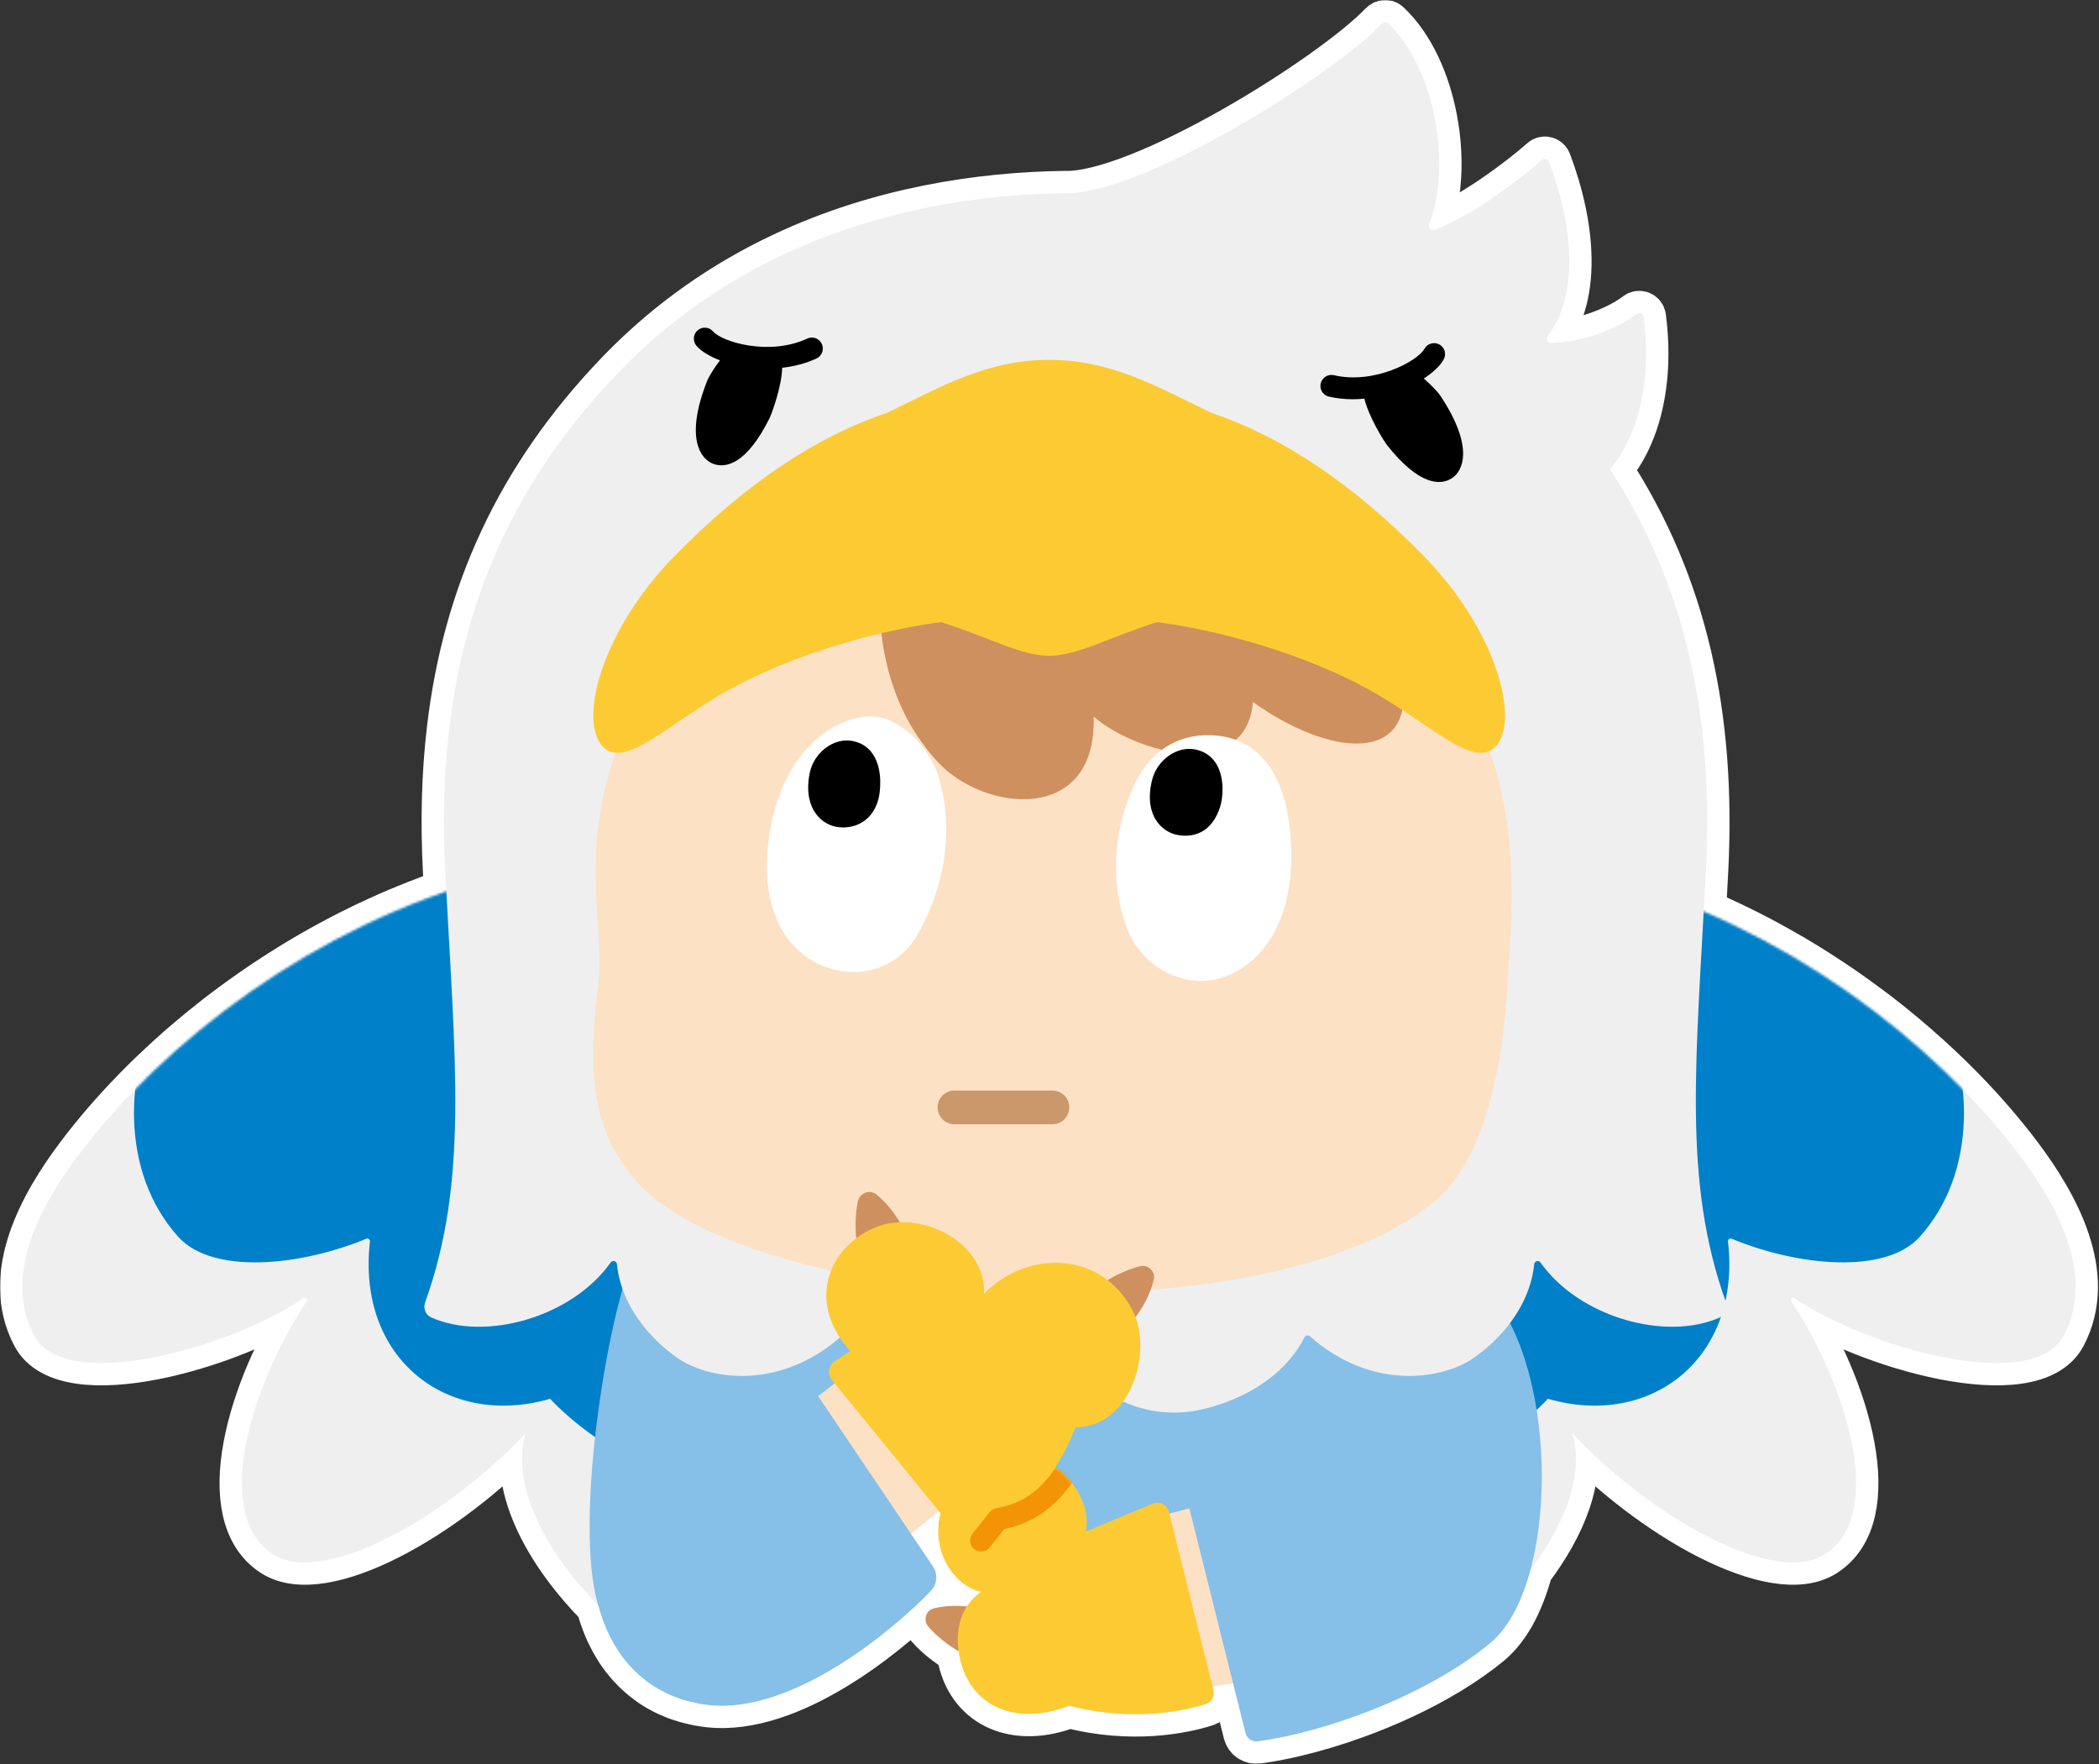 <svg width="846" height="711" viewBox="0 0 846 711" fill="none" xmlns="http://www.w3.org/2000/svg">
<rect x="0" y="0" width="846" height="711" fill="#333333" stroke="none"/>
<mask id="path-1-outside-1_16_279" maskUnits="userSpaceOnUse" x="0" y="0" width="846" height="711" fill="black">
<rect fill="white" width="846" height="711"/>
<path d="M814.226 465.916C807.483 456.927 799.693 447.893 791.032 439.021C789.154 437.098 787.226 435.186 785.264 433.281C784.09 432.14 782.896 431.007 781.692 429.873C780.177 428.447 778.635 427.031 777.075 425.619C775.466 424.164 773.836 422.72 772.18 421.282C770.581 419.892 768.965 418.511 767.323 417.139C766.128 416.142 764.937 415.146 763.721 414.159C761.345 412.231 758.928 410.324 756.47 408.44C755.303 407.545 754.116 406.664 752.929 405.78C750.945 404.3 748.935 402.838 746.9 401.39C745.627 400.484 744.356 399.581 743.065 398.689C740.623 397.003 738.145 395.346 735.637 393.711C734.462 392.945 733.286 392.184 732.096 391.43C729.224 389.609 726.321 387.816 723.367 386.069C722.333 385.458 721.282 384.867 720.237 384.265C717.782 382.849 715.302 381.461 712.796 380.101C711.77 379.545 710.758 378.979 709.725 378.433C706.588 376.774 703.403 375.173 700.191 373.61C699.026 373.043 697.856 372.487 696.682 371.934C693.386 370.38 690.07 368.86 686.702 367.415C686.695 367.412 686.689 367.409 686.682 367.406C686.825 364.828 686.968 362.219 687.111 359.571C687.12 359.421 687.127 359.274 687.136 359.123C687.282 356.381 687.43 353.613 687.574 350.794C690.756 288.764 679.29 235.787 648.892 189.068C652.639 184.675 655.686 179.46 658.006 173.611C658.47 172.441 658.905 171.246 659.311 170.027C663.367 157.835 664.495 143.255 662.483 127.779C662.393 127.098 661.948 126.592 661.388 126.361C661.11 126.246 660.802 126.2 660.496 126.234C660.19 126.269 659.887 126.386 659.616 126.596C658.141 127.74 656.193 129.007 653.866 130.273C650.376 132.173 646.037 134.069 641.174 135.539C636.31 137.01 630.925 138.055 625.343 138.253C624.767 138.273 624.284 138.04 623.953 137.677C623.622 137.313 623.443 136.819 623.48 136.318C623.505 135.984 623.623 135.646 623.858 135.343C627.044 131.19 629.264 126.315 630.656 120.941C631.003 119.598 631.299 118.223 631.545 116.821C633.76 104.201 631.936 89.343 627.594 74.806C627.112 73.19 626.598 71.579 626.056 69.975C625.514 68.371 624.943 66.775 624.344 65.19C624.011 64.31 623.091 63.883 622.258 64.079C621.98 64.144 621.712 64.278 621.479 64.488C613.696 71.475 593.314 86.972 578.335 92.632C578.153 92.701 577.973 92.738 577.798 92.748C576.571 92.816 575.579 91.543 576.073 90.279C581.677 75.902 581.327 54.973 575.569 36.895C574.418 33.28 573.049 29.778 571.47 26.466C569.891 23.154 568.098 20.03 566.1 17.172C565.1 15.742 564.048 14.379 562.945 13.091C561.843 11.804 560.689 10.591 559.483 9.464C559.302 9.295 559.095 9.173 558.876 9.097C558.657 9.021 558.424 8.99 558.194 9.003C557.849 9.022 557.522 9.17 557.228 9.379C557.129 9.449 557.02 9.498 556.935 9.588C536.525 30.961 459.43 78.938 428.932 77.881C395.305 78.36 354.719 84.247 315.56 102.689C309.686 105.455 303.846 108.504 298.064 111.859C280.721 121.925 263.922 134.751 248.432 150.988C208.615 192.726 187.42 239.521 181.032 293.855C178.902 311.966 178.417 330.915 179.437 350.794C179.469 351.424 179.503 352.029 179.535 352.653C179.645 354.767 179.755 356.865 179.866 358.935C179.873 359.081 179.882 359.232 179.889 359.378C179.882 359.381 179.875 359.384 179.867 359.386C158.12 366.85 137.601 376.729 118.741 388.202C118.359 388.434 117.981 388.669 117.6 388.903C110.226 393.429 103.114 398.184 96.285 403.135C95.484 403.714 94.684 404.293 93.893 404.877C91.906 406.343 89.939 407.817 88.003 409.313C87.154 409.969 86.328 410.636 85.489 411.297C82.25 413.85 79.089 416.437 76.004 419.062C74.976 419.936 73.937 420.805 72.926 421.686C71.356 423.056 69.817 424.435 68.289 425.82C67.172 426.832 66.074 427.848 64.981 428.867C63.531 430.219 62.078 431.566 60.67 432.93C58.648 434.885 56.675 436.853 54.743 438.828C46.005 447.762 38.147 456.862 31.356 465.916C16.919 485.163 0.773 513.701 13.77 538.295C26.437 562.26 94.058 542.701 122.249 523.256C123.087 522.678 124.104 523.68 123.546 524.532C100.326 559.934 85.663 610.923 110.106 626.474C130.534 639.472 179.935 611.577 211.792 577.779C205.445 600.242 221.933 627.648 241.186 647.099C241.195 647.127 241.2 647.158 241.209 647.186C241.214 647.2 241.218 647.216 241.222 647.23C241.231 647.267 241.244 647.302 241.253 647.338C241.554 648.476 241.886 649.602 242.242 650.717C242.358 651.08 242.488 651.436 242.611 651.796C242.879 652.587 243.156 653.372 243.455 654.147C243.613 654.56 243.78 654.968 243.947 655.376C244.241 656.098 244.549 656.812 244.871 657.52C245.054 657.924 245.239 658.327 245.431 658.726C245.781 659.452 246.15 660.165 246.528 660.873C246.716 661.225 246.897 661.58 247.092 661.927C247.578 662.795 248.093 663.646 248.626 664.484C248.731 664.651 248.826 664.824 248.933 664.989C249.582 665.986 250.266 666.957 250.978 667.905C251.172 668.162 251.38 668.406 251.577 668.66C252.111 669.341 252.653 670.013 253.22 670.666C253.498 670.987 253.786 671.297 254.074 671.611C254.594 672.18 255.125 672.738 255.673 673.283C255.99 673.6 256.312 673.911 256.64 674.219C257.202 674.749 257.784 675.264 258.376 675.768C258.702 676.047 259.025 676.329 259.36 676.599C260.047 677.154 260.761 677.684 261.486 678.203C261.746 678.39 261.995 678.589 262.261 678.771C263.263 679.459 264.295 680.114 265.363 680.73C265.571 680.85 265.792 680.954 266.002 681.071C266.87 681.555 267.755 682.021 268.669 682.457C269.06 682.644 269.466 682.813 269.867 682.991C270.631 683.33 271.403 683.658 272.197 683.962C272.651 684.137 273.114 684.302 273.579 684.466C274.365 684.741 275.166 684.997 275.979 685.239C276.455 685.379 276.93 685.522 277.414 685.65C278.299 685.885 279.206 686.09 280.121 686.284C280.556 686.376 280.981 686.481 281.422 686.563C282.789 686.818 284.182 687.038 285.619 687.2C287.78 687.443 289.965 687.533 292.171 687.483C325.245 686.731 362.387 654.616 375.188 641.212C375.829 640.541 376.33 639.781 376.69 638.97C376.872 638.564 377.015 638.145 377.125 637.719C377.453 636.439 377.459 635.088 377.131 633.797C377.021 633.367 376.876 632.943 376.691 632.531C376.508 632.119 376.287 631.718 376.028 631.334L370.148 622.616L367.192 618.233L378.411 609.067L379.108 609.921C375.065 624.857 384.505 639.448 395.478 641.572C393.001 643.292 391.105 645.308 389.68 647.502C389.094 647.444 388.501 647.343 387.921 647.308C385.054 647.138 382.283 647.254 379.813 647.591C378.577 647.76 377.418 647.984 376.362 648.256C373.168 649.076 371.967 653.045 374.109 655.553C376.141 657.934 378.713 660.192 381.263 662.114C382.794 663.268 384.317 664.33 385.707 665.142C385.911 665.261 386.14 665.29 386.353 665.382C386.504 666.503 386.702 667.605 386.944 668.674C391.331 688.026 409.659 695.779 430.981 687.496C456.199 694.08 477.134 689.666 485.992 686.819C488.34 686.064 489.688 683.624 489.09 681.231L488.718 679.744L497.001 678.453L502.016 698.51C502.563 700.697 504.647 702.134 506.882 701.843C511.596 701.228 516.89 700.232 522.559 698.875C530.116 697.065 538.338 694.611 546.738 691.558C553.037 689.268 559.434 686.641 565.724 683.696C572.015 680.75 578.198 677.486 584.068 673.923C589.938 670.359 595.494 666.496 600.53 662.352C601.563 661.502 602.546 660.538 603.502 659.518C603.785 659.215 604.057 658.891 604.336 658.574C605.021 657.79 605.686 656.966 606.331 656.098C606.594 655.741 606.861 655.391 607.119 655.021C607.902 653.897 608.658 652.721 609.378 651.478C609.442 651.367 609.511 651.268 609.575 651.157C610.356 649.784 611.089 648.328 611.793 646.825C611.985 646.414 612.165 645.987 612.353 645.567C612.865 644.411 613.359 643.224 613.829 642.002C614.011 641.529 614.194 641.059 614.368 640.576C614.904 639.106 615.411 637.598 615.886 636.047C615.944 635.856 616.01 635.675 616.068 635.483C616.33 634.605 616.567 633.698 616.81 632.798C629.934 615.476 638.698 595.153 633.789 577.779C665.645 611.577 715.047 639.472 735.476 626.474C759.918 610.923 745.255 559.934 722.036 524.532C721.478 523.68 722.493 522.678 723.331 523.256C751.523 542.701 819.145 562.26 831.81 538.295C844.807 513.701 828.661 485.163 814.226 465.916Z"/>
</mask>
<path d="M814.226 465.916C807.483 456.927 799.693 447.893 791.032 439.021C789.154 437.098 787.226 435.186 785.264 433.281C784.09 432.14 782.896 431.007 781.692 429.873C780.177 428.447 778.635 427.031 777.075 425.619C775.466 424.164 773.836 422.72 772.18 421.282C770.581 419.892 768.965 418.511 767.323 417.139C766.128 416.142 764.937 415.146 763.721 414.159C761.345 412.231 758.928 410.324 756.47 408.44C755.303 407.545 754.116 406.664 752.929 405.78C750.945 404.3 748.935 402.838 746.9 401.39C745.627 400.484 744.356 399.581 743.065 398.689C740.623 397.003 738.145 395.346 735.637 393.711C734.462 392.945 733.286 392.184 732.096 391.43C729.224 389.609 726.321 387.816 723.367 386.069C722.333 385.458 721.282 384.867 720.237 384.265C717.782 382.849 715.302 381.461 712.796 380.101C711.77 379.545 710.758 378.979 709.725 378.433C706.588 376.774 703.403 375.173 700.191 373.61C699.026 373.043 697.856 372.487 696.682 371.934C693.386 370.38 690.07 368.86 686.702 367.415C686.695 367.412 686.689 367.409 686.682 367.406C686.825 364.828 686.968 362.219 687.111 359.571C687.12 359.421 687.127 359.274 687.136 359.123C687.282 356.381 687.43 353.613 687.574 350.794C690.756 288.764 679.29 235.787 648.892 189.068C652.639 184.675 655.686 179.46 658.006 173.611C658.47 172.441 658.905 171.246 659.311 170.027C663.367 157.835 664.495 143.255 662.483 127.779C662.393 127.098 661.948 126.592 661.388 126.361C661.11 126.246 660.802 126.2 660.496 126.234C660.19 126.269 659.887 126.386 659.616 126.596C658.141 127.74 656.193 129.007 653.866 130.273C650.376 132.173 646.037 134.069 641.174 135.539C636.31 137.01 630.925 138.055 625.343 138.253C624.767 138.273 624.284 138.04 623.953 137.677C623.622 137.313 623.443 136.819 623.48 136.318C623.505 135.984 623.623 135.646 623.858 135.343C627.044 131.19 629.264 126.315 630.656 120.941C631.003 119.598 631.299 118.223 631.545 116.821C633.76 104.201 631.936 89.343 627.594 74.806C627.112 73.19 626.598 71.579 626.056 69.975C625.514 68.371 624.943 66.775 624.344 65.19C624.011 64.31 623.091 63.883 622.258 64.079C621.98 64.144 621.712 64.278 621.479 64.488C613.696 71.475 593.314 86.972 578.335 92.632C578.153 92.701 577.973 92.738 577.798 92.748C576.571 92.816 575.579 91.543 576.073 90.279C581.677 75.902 581.327 54.973 575.569 36.895C574.418 33.28 573.049 29.778 571.47 26.466C569.891 23.154 568.098 20.03 566.1 17.172C565.1 15.742 564.048 14.379 562.945 13.091C561.843 11.804 560.689 10.591 559.483 9.464C559.302 9.295 559.095 9.173 558.876 9.097C558.657 9.021 558.424 8.99 558.194 9.003C557.849 9.022 557.522 9.17 557.228 9.379C557.129 9.449 557.02 9.498 556.935 9.588C536.525 30.961 459.43 78.938 428.932 77.881C395.305 78.36 354.719 84.247 315.56 102.689C309.686 105.455 303.846 108.504 298.064 111.859C280.721 121.925 263.922 134.751 248.432 150.988C208.615 192.726 187.42 239.521 181.032 293.855C178.902 311.966 178.417 330.915 179.437 350.794C179.469 351.424 179.503 352.029 179.535 352.653C179.645 354.767 179.755 356.865 179.866 358.935C179.873 359.081 179.882 359.232 179.889 359.378C179.882 359.381 179.875 359.384 179.867 359.386C158.12 366.85 137.601 376.729 118.741 388.202C118.359 388.434 117.981 388.669 117.6 388.903C110.226 393.429 103.114 398.184 96.285 403.135C95.484 403.714 94.684 404.293 93.893 404.877C91.906 406.343 89.939 407.817 88.003 409.313C87.154 409.969 86.328 410.636 85.489 411.297C82.25 413.85 79.089 416.437 76.004 419.062C74.976 419.936 73.937 420.805 72.926 421.686C71.356 423.056 69.817 424.435 68.289 425.82C67.172 426.832 66.074 427.848 64.981 428.867C63.531 430.219 62.078 431.566 60.67 432.93C58.648 434.885 56.675 436.853 54.743 438.828C46.005 447.762 38.147 456.862 31.356 465.916C16.919 485.163 0.773 513.701 13.77 538.295C26.437 562.26 94.058 542.701 122.249 523.256C123.087 522.678 124.104 523.68 123.546 524.532C100.326 559.934 85.663 610.923 110.106 626.474C130.534 639.472 179.935 611.577 211.792 577.779C205.445 600.242 221.933 627.648 241.186 647.099C241.195 647.127 241.2 647.158 241.209 647.186C241.214 647.2 241.218 647.216 241.222 647.23C241.231 647.267 241.244 647.302 241.253 647.338C241.554 648.476 241.886 649.602 242.242 650.717C242.358 651.08 242.488 651.436 242.611 651.796C242.879 652.587 243.156 653.372 243.455 654.147C243.613 654.56 243.78 654.968 243.947 655.376C244.241 656.098 244.549 656.812 244.871 657.52C245.054 657.924 245.239 658.327 245.431 658.726C245.781 659.452 246.15 660.165 246.528 660.873C246.716 661.225 246.897 661.58 247.092 661.927C247.578 662.795 248.093 663.646 248.626 664.484C248.731 664.651 248.826 664.824 248.933 664.989C249.582 665.986 250.266 666.957 250.978 667.905C251.172 668.162 251.38 668.406 251.577 668.66C252.111 669.341 252.653 670.013 253.22 670.666C253.498 670.987 253.786 671.297 254.074 671.611C254.594 672.18 255.125 672.738 255.673 673.283C255.99 673.6 256.312 673.911 256.64 674.219C257.202 674.749 257.784 675.264 258.376 675.768C258.702 676.047 259.025 676.329 259.36 676.599C260.047 677.154 260.761 677.684 261.486 678.203C261.746 678.39 261.995 678.589 262.261 678.771C263.263 679.459 264.295 680.114 265.363 680.73C265.571 680.85 265.792 680.954 266.002 681.071C266.87 681.555 267.755 682.021 268.669 682.457C269.06 682.644 269.466 682.813 269.867 682.991C270.631 683.33 271.403 683.658 272.197 683.962C272.651 684.137 273.114 684.302 273.579 684.466C274.365 684.741 275.166 684.997 275.979 685.239C276.455 685.379 276.93 685.522 277.414 685.65C278.299 685.885 279.206 686.09 280.121 686.284C280.556 686.376 280.981 686.481 281.422 686.563C282.789 686.818 284.182 687.038 285.619 687.2C287.78 687.443 289.965 687.533 292.171 687.483C325.245 686.731 362.387 654.616 375.188 641.212C375.829 640.541 376.33 639.781 376.69 638.97C376.872 638.564 377.015 638.145 377.125 637.719C377.453 636.439 377.459 635.088 377.131 633.797C377.021 633.367 376.876 632.943 376.691 632.531C376.508 632.119 376.287 631.718 376.028 631.334L370.148 622.616L367.192 618.233L378.411 609.067L379.108 609.921C375.065 624.857 384.505 639.448 395.478 641.572C393.001 643.292 391.105 645.308 389.68 647.502C389.094 647.444 388.501 647.343 387.921 647.308C385.054 647.138 382.283 647.254 379.813 647.591C378.577 647.76 377.418 647.984 376.362 648.256C373.168 649.076 371.967 653.045 374.109 655.553C376.141 657.934 378.713 660.192 381.263 662.114C382.794 663.268 384.317 664.33 385.707 665.142C385.911 665.261 386.14 665.29 386.353 665.382C386.504 666.503 386.702 667.605 386.944 668.674C391.331 688.026 409.659 695.779 430.981 687.496C456.199 694.08 477.134 689.666 485.992 686.819C488.34 686.064 489.688 683.624 489.09 681.231L488.718 679.744L497.001 678.453L502.016 698.51C502.563 700.697 504.647 702.134 506.882 701.843C511.596 701.228 516.89 700.232 522.559 698.875C530.116 697.065 538.338 694.611 546.738 691.558C553.037 689.268 559.434 686.641 565.724 683.696C572.015 680.75 578.198 677.486 584.068 673.923C589.938 670.359 595.494 666.496 600.53 662.352C601.563 661.502 602.546 660.538 603.502 659.518C603.785 659.215 604.057 658.891 604.336 658.574C605.021 657.79 605.686 656.966 606.331 656.098C606.594 655.741 606.861 655.391 607.119 655.021C607.902 653.897 608.658 652.721 609.378 651.478C609.442 651.367 609.511 651.268 609.575 651.157C610.356 649.784 611.089 648.328 611.793 646.825C611.985 646.414 612.165 645.987 612.353 645.567C612.865 644.411 613.359 643.224 613.829 642.002C614.011 641.529 614.194 641.059 614.368 640.576C614.904 639.106 615.411 637.598 615.886 636.047C615.944 635.856 616.01 635.675 616.068 635.483C616.33 634.605 616.567 633.698 616.81 632.798C629.934 615.476 638.698 595.153 633.789 577.779C665.645 611.577 715.047 639.472 735.476 626.474C759.918 610.923 745.255 559.934 722.036 524.532C721.478 523.68 722.493 522.678 723.331 523.256C751.523 542.701 819.145 562.26 831.81 538.295C844.807 513.701 828.661 485.163 814.226 465.916Z" fill="white"/>
<path d="M814.226 465.916C807.483 456.927 799.693 447.893 791.032 439.021C789.154 437.098 787.226 435.186 785.264 433.281C784.09 432.14 782.896 431.007 781.692 429.873C780.177 428.447 778.635 427.031 777.075 425.619C775.466 424.164 773.836 422.72 772.18 421.282C770.581 419.892 768.965 418.511 767.323 417.139C766.128 416.142 764.937 415.146 763.721 414.159C761.345 412.231 758.928 410.324 756.47 408.44C755.303 407.545 754.116 406.664 752.929 405.78C750.945 404.3 748.935 402.838 746.9 401.39C745.627 400.484 744.356 399.581 743.065 398.689C740.623 397.003 738.145 395.346 735.637 393.711C734.462 392.945 733.286 392.184 732.096 391.43C729.224 389.609 726.321 387.816 723.367 386.069C722.333 385.458 721.282 384.867 720.237 384.265C717.782 382.849 715.302 381.461 712.796 380.101C711.77 379.545 710.758 378.979 709.725 378.433C706.588 376.774 703.403 375.173 700.191 373.61C699.026 373.043 697.856 372.487 696.682 371.934C693.386 370.38 690.07 368.86 686.702 367.415C686.695 367.412 686.689 367.409 686.682 367.406C686.825 364.828 686.968 362.219 687.111 359.571C687.12 359.421 687.127 359.274 687.136 359.123C687.282 356.381 687.43 353.613 687.574 350.794C690.756 288.764 679.29 235.787 648.892 189.068C652.639 184.675 655.686 179.46 658.006 173.611C658.47 172.441 658.905 171.246 659.311 170.027C663.367 157.835 664.495 143.255 662.483 127.779C662.393 127.098 661.948 126.592 661.388 126.361C661.11 126.246 660.802 126.2 660.496 126.234C660.19 126.269 659.887 126.386 659.616 126.596C658.141 127.74 656.193 129.007 653.866 130.273C650.376 132.173 646.037 134.069 641.174 135.539C636.31 137.01 630.925 138.055 625.343 138.253C624.767 138.273 624.284 138.04 623.953 137.677C623.622 137.313 623.443 136.819 623.48 136.318C623.505 135.984 623.623 135.646 623.858 135.343C627.044 131.19 629.264 126.315 630.656 120.941C631.003 119.598 631.299 118.223 631.545 116.821C633.76 104.201 631.936 89.343 627.594 74.806C627.112 73.19 626.598 71.579 626.056 69.975C625.514 68.371 624.943 66.775 624.344 65.19C624.011 64.31 623.091 63.883 622.258 64.079C621.98 64.144 621.712 64.278 621.479 64.488C613.696 71.475 593.314 86.972 578.335 92.632C578.153 92.701 577.973 92.738 577.798 92.748C576.571 92.816 575.579 91.543 576.073 90.279C581.677 75.902 581.327 54.973 575.569 36.895C574.418 33.28 573.049 29.778 571.47 26.466C569.891 23.154 568.098 20.03 566.1 17.172C565.1 15.742 564.048 14.379 562.945 13.091C561.843 11.804 560.689 10.591 559.483 9.464C559.302 9.295 559.095 9.173 558.876 9.097C558.657 9.021 558.424 8.99 558.194 9.003C557.849 9.022 557.522 9.17 557.228 9.379C557.129 9.449 557.02 9.498 556.935 9.588C536.525 30.961 459.43 78.938 428.932 77.881C395.305 78.36 354.719 84.247 315.56 102.689C309.686 105.455 303.846 108.504 298.064 111.859C280.721 121.925 263.922 134.751 248.432 150.988C208.615 192.726 187.42 239.521 181.032 293.855C178.902 311.966 178.417 330.915 179.437 350.794C179.469 351.424 179.503 352.029 179.535 352.653C179.645 354.767 179.755 356.865 179.866 358.935C179.873 359.081 179.882 359.232 179.889 359.378C179.882 359.381 179.875 359.384 179.867 359.386C158.12 366.85 137.601 376.729 118.741 388.202C118.359 388.434 117.981 388.669 117.6 388.903C110.226 393.429 103.114 398.184 96.285 403.135C95.484 403.714 94.684 404.293 93.893 404.877C91.906 406.343 89.939 407.817 88.003 409.313C87.154 409.969 86.328 410.636 85.489 411.297C82.25 413.85 79.089 416.437 76.004 419.062C74.976 419.936 73.937 420.805 72.926 421.686C71.356 423.056 69.817 424.435 68.289 425.82C67.172 426.832 66.074 427.848 64.981 428.867C63.531 430.219 62.078 431.566 60.67 432.93C58.648 434.885 56.675 436.853 54.743 438.828C46.005 447.762 38.147 456.862 31.356 465.916C16.919 485.163 0.773 513.701 13.77 538.295C26.437 562.26 94.058 542.701 122.249 523.256C123.087 522.678 124.104 523.68 123.546 524.532C100.326 559.934 85.663 610.923 110.106 626.474C130.534 639.472 179.935 611.577 211.792 577.779C205.445 600.242 221.933 627.648 241.186 647.099C241.195 647.127 241.2 647.158 241.209 647.186C241.214 647.2 241.218 647.216 241.222 647.23C241.231 647.267 241.244 647.302 241.253 647.338C241.554 648.476 241.886 649.602 242.242 650.717C242.358 651.08 242.488 651.436 242.611 651.796C242.879 652.587 243.156 653.372 243.455 654.147C243.613 654.56 243.78 654.968 243.947 655.376C244.241 656.098 244.549 656.812 244.871 657.52C245.054 657.924 245.239 658.327 245.431 658.726C245.781 659.452 246.15 660.165 246.528 660.873C246.716 661.225 246.897 661.58 247.092 661.927C247.578 662.795 248.093 663.646 248.626 664.484C248.731 664.651 248.826 664.824 248.933 664.989C249.582 665.986 250.266 666.957 250.978 667.905C251.172 668.162 251.38 668.406 251.577 668.66C252.111 669.341 252.653 670.013 253.22 670.666C253.498 670.987 253.786 671.297 254.074 671.611C254.594 672.18 255.125 672.738 255.673 673.283C255.99 673.6 256.312 673.911 256.64 674.219C257.202 674.749 257.784 675.264 258.376 675.768C258.702 676.047 259.025 676.329 259.36 676.599C260.047 677.154 260.761 677.684 261.486 678.203C261.746 678.39 261.995 678.589 262.261 678.771C263.263 679.459 264.295 680.114 265.363 680.73C265.571 680.85 265.792 680.954 266.002 681.071C266.87 681.555 267.755 682.021 268.669 682.457C269.06 682.644 269.466 682.813 269.867 682.991C270.631 683.33 271.403 683.658 272.197 683.962C272.651 684.137 273.114 684.302 273.579 684.466C274.365 684.741 275.166 684.997 275.979 685.239C276.455 685.379 276.93 685.522 277.414 685.65C278.299 685.885 279.206 686.09 280.121 686.284C280.556 686.376 280.981 686.481 281.422 686.563C282.789 686.818 284.182 687.038 285.619 687.2C287.78 687.443 289.965 687.533 292.171 687.483C325.245 686.731 362.387 654.616 375.188 641.212C375.829 640.541 376.33 639.781 376.69 638.97C376.872 638.564 377.015 638.145 377.125 637.719C377.453 636.439 377.459 635.088 377.131 633.797C377.021 633.367 376.876 632.943 376.691 632.531C376.508 632.119 376.287 631.718 376.028 631.334L370.148 622.616L367.192 618.233L378.411 609.067L379.108 609.921C375.065 624.857 384.505 639.448 395.478 641.572C393.001 643.292 391.105 645.308 389.68 647.502C389.094 647.444 388.501 647.343 387.921 647.308C385.054 647.138 382.283 647.254 379.813 647.591C378.577 647.76 377.418 647.984 376.362 648.256C373.168 649.076 371.967 653.045 374.109 655.553C376.141 657.934 378.713 660.192 381.263 662.114C382.794 663.268 384.317 664.33 385.707 665.142C385.911 665.261 386.14 665.29 386.353 665.382C386.504 666.503 386.702 667.605 386.944 668.674C391.331 688.026 409.659 695.779 430.981 687.496C456.199 694.08 477.134 689.666 485.992 686.819C488.34 686.064 489.688 683.624 489.09 681.231L488.718 679.744L497.001 678.453L502.016 698.51C502.563 700.697 504.647 702.134 506.882 701.843C511.596 701.228 516.89 700.232 522.559 698.875C530.116 697.065 538.338 694.611 546.738 691.558C553.037 689.268 559.434 686.641 565.724 683.696C572.015 680.75 578.198 677.486 584.068 673.923C589.938 670.359 595.494 666.496 600.53 662.352C601.563 661.502 602.546 660.538 603.502 659.518C603.785 659.215 604.057 658.891 604.336 658.574C605.021 657.79 605.686 656.966 606.331 656.098C606.594 655.741 606.861 655.391 607.119 655.021C607.902 653.897 608.658 652.721 609.378 651.478C609.442 651.367 609.511 651.268 609.575 651.157C610.356 649.784 611.089 648.328 611.793 646.825C611.985 646.414 612.165 645.987 612.353 645.567C612.865 644.411 613.359 643.224 613.829 642.002C614.011 641.529 614.194 641.059 614.368 640.576C614.904 639.106 615.411 637.598 615.886 636.047C615.944 635.856 616.01 635.675 616.068 635.483C616.33 634.605 616.567 633.698 616.81 632.798C629.934 615.476 638.698 595.153 633.789 577.779C665.645 611.577 715.047 639.472 735.476 626.474C759.918 610.923 745.255 559.934 722.036 524.532C721.478 523.68 722.493 522.678 723.331 523.256C751.523 542.701 819.145 562.26 831.81 538.295C844.807 513.701 828.661 485.163 814.226 465.916Z" stroke="white" stroke-width="18" mask="url(#path-1-outside-1_16_279)"/>
<path d="M400.129 456.741C362.41 418.003 295.786 327.58 198.794 353.525C126.662 372.82 65.76 420.042 31.355 465.916C16.92 485.163 0.773 513.701 13.77 538.294C26.436 562.259 94.057 542.701 122.249 523.256C123.087 522.678 124.103 523.68 123.544 524.531C100.326 559.934 85.663 610.922 110.105 626.474C130.533 639.471 179.935 611.576 211.792 577.778C201.6 613.844 250.275 662.663 274.741 670.818C299.207 678.973 316.376 613.731 316.376 613.731L393.723 525.042L400.129 456.741Z" fill="#EFEFEF"/>
<mask id="mask0_16_279" style="mask-type:luminance" maskUnits="userSpaceOnUse" x="9" y="348" width="392" height="324">
<path d="M400.129 456.742C362.41 418.004 295.786 327.581 198.794 353.526C126.662 372.821 65.76 420.043 31.355 465.917C16.92 485.164 0.773 513.702 13.77 538.295C26.436 562.261 94.057 542.702 122.249 523.257C123.087 522.679 124.103 523.681 123.544 524.533C100.326 559.935 85.663 610.923 110.105 626.475C130.533 639.472 179.935 611.578 211.792 577.78C201.6 613.845 250.275 662.664 274.741 670.819C299.207 678.975 316.376 613.732 316.376 613.732L393.723 525.043L400.129 456.742Z" fill="white"/>
</mask>
<g mask="url(#mask0_16_279)">
<path d="M66.78 399.654C49.45 431.256 48.43 472.543 71.877 498.538C85.589 513.74 120.801 510.377 147.62 499.271C148.402 498.947 149.21 499.581 149.113 500.421C143.694 547.221 179.982 575.852 221.731 563.78C238.121 581.504 283.165 611.791 334.511 606.135L393.723 568.877L426.186 423.483L269.772 318.101L97.362 363.975L66.78 399.654Z" fill="#0080C8"/>
</g>
<path d="M445.45 456.741C483.169 418.003 549.793 327.58 646.785 353.525C718.917 372.82 779.819 420.042 814.224 465.916C828.66 485.163 844.807 513.701 831.809 538.294C819.143 562.259 751.522 542.701 723.33 523.256C722.492 522.678 721.476 523.68 722.035 524.531C745.253 559.934 759.916 610.922 735.474 626.474C715.046 639.471 665.644 611.576 633.787 577.778C643.979 613.844 595.304 662.663 570.838 670.818C546.372 678.973 529.203 613.731 529.203 613.731L451.856 525.042L445.45 456.741Z" fill="#EFEFEF"/>
<mask id="mask1_16_279" style="mask-type:luminance" maskUnits="userSpaceOnUse" x="445" y="348" width="392" height="324">
<path d="M445.45 456.742C483.169 418.004 549.793 327.581 646.785 353.526C718.917 372.821 779.819 420.043 814.224 465.917C828.66 485.164 844.807 513.702 831.809 538.295C819.143 562.261 751.522 542.702 723.33 523.257C722.492 522.679 721.476 523.681 722.035 524.533C745.253 559.935 759.916 610.923 735.474 626.475C715.046 639.472 665.644 611.578 633.787 577.78C643.979 613.845 595.304 662.664 570.838 670.819C546.372 678.975 529.203 613.732 529.203 613.732L451.856 525.043L445.45 456.742Z" fill="white"/>
</mask>
<g mask="url(#mask1_16_279)">
<path d="M778.799 399.654C796.129 431.256 797.149 472.543 773.702 498.538C759.99 513.74 724.778 510.377 697.958 499.271C697.177 498.947 696.369 499.581 696.466 500.421C701.885 547.221 665.597 575.852 623.848 563.78C607.458 581.504 562.414 611.791 511.068 606.135L451.856 568.877L419.393 423.483L575.807 318.101L748.217 363.975L778.799 399.654Z" fill="#0080C8"/>
</g>
<path d="M447.573 480.433L299.497 501.846L284.944 594.872L297.787 644.955L379.501 587.249L454.123 661.224L565.824 622.858L570.233 517.483L447.573 480.433Z" fill="#86BFE8"/>
<path d="M257.146 503.367C246.399 520.503 230.443 612.997 241.221 647.23L322.661 619.038L302.736 570.831C305.542 553.946 321.233 521.371 321.233 521.371L257.146 503.367Z" fill="#86BFE8"/>
<path d="M392.811 664.033C395.774 660.65 397.348 656.361 397.118 652.865C396.948 650.268 394.832 648.207 392.263 647.788C386.45 646.842 380.588 647.171 376.361 648.257C373.167 649.077 371.967 653.046 374.108 655.554C377.359 659.364 382 662.976 385.707 665.144C388.024 666.498 391.043 666.051 392.811 664.033Z" fill="#CE905E"/>
<path d="M464.233 683.564L498.316 678.249L485.127 606.357L450.498 615.619L464.233 683.564Z" fill="#FCE1C5"/>
<path d="M489.089 681.231L471.114 609.311C470.424 606.55 467.498 604.991 464.821 605.957L437.676 617.255C441.326 596.76 412.872 574.416 390.229 593.391C368.081 611.951 380.329 638.64 395.477 641.573C385.727 648.342 384.9 659.658 386.943 668.674C391.33 688.026 409.658 695.779 430.98 687.496C456.198 694.08 477.133 689.666 485.991 686.819C488.339 686.064 489.687 683.624 489.089 681.231Z" fill="#FCCB34"/>
<mask id="mask2_16_279" style="mask-type:luminance" maskUnits="userSpaceOnUse" x="378" y="586" width="112" height="105">
<path d="M489.089 681.232L471.114 609.313C470.424 606.551 467.498 604.992 464.821 605.958L437.676 617.256C441.326 596.761 412.872 574.418 390.229 593.392C368.081 611.952 380.329 638.641 395.477 641.574C385.727 648.344 384.9 659.659 386.943 668.675C391.33 688.027 409.658 695.78 430.98 687.498C456.198 694.082 477.133 689.667 485.991 686.82C488.339 686.066 489.687 683.625 489.089 681.232Z" fill="white"/>
</mask>
<g mask="url(#mask2_16_279)">
<path d="M395.445 625.326C394.477 625.326 393.502 625.011 392.686 624.362C390.768 622.836 390.45 620.045 391.975 618.127L398.85 609.486C399.521 608.643 400.475 608.073 401.535 607.882C413.125 605.792 420.824 599.851 428.108 587.379C429.342 585.26 432.061 584.547 434.177 585.784C436.293 587.02 437.007 589.737 435.771 591.853C427.478 606.055 418.139 613.447 404.778 616.288L398.92 623.651C398.044 624.753 396.75 625.326 395.445 625.326Z" fill="#F29406"/>
</g>
<path d="M588.574 529.499C589.097 529.767 600.343 520.926 600.727 521.371C628.495 553.534 628.217 639.57 600.529 662.352C573.668 684.455 532.024 698.565 506.882 701.843C504.646 702.134 502.562 700.698 502.015 698.51L477.711 601.315C477.113 598.922 478.57 596.504 480.969 595.929C489.536 593.875 508.367 589.068 515.38 584.936C524.584 579.515 528.276 548.102 524.93 533.003C523.995 528.784 563.291 522.757 571.285 521.576C572.2 521.441 573.13 521.595 573.953 522.016L588.574 529.499Z" fill="#86BFE8"/>
<path d="M367.089 618.317L393.588 596.667L349.114 547.745L322.661 568.201L367.089 618.317Z" fill="#FCE1C5"/>
<path d="M327.397 559.232L376.026 631.336C378.1 634.41 377.746 638.533 375.187 641.214C361.533 655.512 320.184 691.098 285.617 687.202C243.999 682.511 231.603 637.727 242.789 604.193C254.587 568.821 323.205 554.062 327.397 559.232Z" fill="#86BFE8"/>
<path d="M687.573 350.794C690.754 288.764 679.29 235.787 648.891 189.068C660.882 175.01 665.702 152.54 662.481 127.779C662.304 126.417 660.7 125.755 659.614 126.596C653.718 131.171 640.227 137.726 625.342 138.253C623.81 138.308 622.923 136.559 623.856 135.343C636.6 118.734 633.919 90.556 624.343 65.19C623.9 64.016 622.411 63.65 621.478 64.488C613.696 71.475 593.313 86.972 578.334 92.633C576.884 93.181 575.508 91.724 576.071 90.279C585.039 67.275 578.762 27.501 559.483 9.464C558.758 8.787 557.619 8.87 556.934 9.588C536.524 30.961 459.43 78.938 428.931 77.881C375.129 78.648 303.507 93.257 248.431 150.988C195.342 206.639 175.359 271.28 179.437 350.794C183.408 428.227 188.935 475.882 171.334 524.974C170.495 527.315 171.502 529.967 173.773 530.981C195.629 540.739 230.549 530.888 246.118 508.852C246.877 507.777 248.517 508.223 248.651 509.532C250.955 532.063 270.806 546.585 276.791 549.58C292.284 557.333 317.501 557.722 339.036 538.604C339.735 537.984 340.806 538.188 341.234 539.019C350.352 556.75 369.392 565.452 384.684 568.509C399.005 571.372 422.152 567.515 432.256 547.686C432.773 546.672 434.237 546.672 434.754 547.686C444.858 567.515 468.005 571.372 482.326 568.509C497.618 565.452 516.658 556.75 525.776 539.019C526.204 538.188 527.275 537.984 527.975 538.604C549.509 557.722 574.726 557.333 590.219 549.58C596.204 546.585 616.055 532.063 618.359 509.532C618.493 508.223 620.133 507.777 620.892 508.852C636.461 530.888 671.381 540.739 693.237 530.981C695.508 529.967 696.515 527.315 695.676 524.974C678.075 475.882 683.602 428.227 687.573 350.794Z" fill="#EFEFEF"/>
<path d="M424.323 521.37C507.928 521.37 556.734 502.899 579.254 483.302C598.397 466.643 605.793 429.533 607.565 397.085C608.546 379.129 611.139 355.657 606.97 328.85C602.8 302.044 593.27 284.985 581.953 272.8L424.323 211.876L266.694 272.8C255.377 284.985 245.847 302.044 241.677 328.85C237.508 355.657 243.168 378.694 241.082 397.085C237.419 429.374 236.866 454.876 257.76 477.504C278.011 499.437 340.719 521.37 424.323 521.37Z" fill="#FCE1C5"/>
<path d="M356.104 223.369C351.916 248.959 355.215 282.46 377.972 307.12C396.704 327.418 442.181 332.245 440.785 288.828C458.004 303.717 502.202 315.495 504.994 282.925C534.772 304.328 569.668 308.981 565.48 274.537C559.904 228.675 511.973 196.383 511.973 196.383L444.507 187.542L356.104 223.369Z" fill="#CE905E"/>
<path d="M422.86 264.311C434.403 264.311 447.254 256.753 466.317 250.765C482.299 252.685 518.1 260.079 549.542 276.75C575.945 290.749 594.566 311.618 603.445 300.1C612.324 288.583 602.406 253.318 573.984 224.248C545.058 194.662 516.312 175.768 488.167 166.385C465.924 155.614 447.913 145.056 422.86 145.056C397.807 145.056 379.796 155.614 357.553 166.385C329.408 175.768 300.661 194.662 271.736 224.248C243.314 253.318 233.396 288.583 242.275 300.1C251.154 311.618 269.774 290.749 296.178 276.75C327.62 260.079 363.421 252.685 379.403 250.765C398.465 256.753 411.317 264.311 422.86 264.311Z" fill="#FCCB34"/>
<path d="M348.756 288.827C333.365 290.646 316.326 304.34 310.804 332.523C305.168 361.286 313.833 380.769 329.78 388.453C344.476 395.534 361.838 391.26 370.229 375.968C379.821 358.49 384.628 337.697 378.915 315.225C374.984 299.764 360.773 287.407 348.756 288.827Z" fill="white"/>
<path d="M351.847 304.021C349.922 301.131 347.134 299.321 343.56 298.643C336.002 297.22 327.935 303.336 326.31 311.757C324.755 319.811 326.665 324.799 328.542 327.563C330.552 330.528 333.627 332.594 336.976 333.231C337.922 333.411 338.895 333.504 339.878 333.504C345.987 333.504 352.419 329.899 354.263 321.153C354.351 320.733 356.375 310.821 351.847 304.021Z" fill="black"/>
<path d="M490.3 296.467C505.963 297.917 519.596 310.205 520.429 342.738C521.163 371.352 508.625 388.382 493.376 393.764C478.054 399.172 460.293 390.219 454.268 374.202C447.381 355.895 448.666 335.638 456.589 317.635C463.918 300.981 476.872 295.224 490.3 296.467Z" fill="white"/>
<path d="M490.532 308.384C488.744 305.171 485.967 303.083 482.279 302.177C474.794 300.335 466.423 306.028 464.353 314.351C462.371 322.309 464.012 327.391 465.737 330.252C467.587 333.32 470.547 335.549 473.858 336.365C474.702 336.573 476.089 336.831 477.749 336.831C482.196 336.831 488.597 334.973 491.745 325.293C492.913 321.701 493.618 313.933 490.532 308.384Z" fill="black"/>
<path d="M424.192 453.126H384.684C380.934 453.126 377.895 450.086 377.895 446.337C377.895 442.587 380.934 439.548 384.684 439.548H424.192C427.942 439.548 430.981 442.587 430.981 446.337C430.981 450.086 427.942 453.126 424.192 453.126Z" fill="#CA986B"/>
<path d="M331.225 138.601C330.191 136.385 327.557 135.429 325.341 136.466C310.14 143.575 291.07 137.835 287.424 133.603C285.826 131.751 283.033 131.541 281.183 133.139C279.33 134.734 279.122 137.529 280.716 139.381C282.634 141.607 286.006 143.635 290.186 145.239C287.717 148.466 285.685 151.846 285.091 153.341C275.882 176.522 282.381 185.018 287.411 186.925C292.441 188.832 300.801 187.259 310.11 168.659C311.257 166.37 315.14 155.345 315.253 148.232C319.994 147.692 324.721 146.53 329.093 144.485C331.306 143.449 332.263 140.816 331.225 138.601Z" fill="black"/>
<path d="M580.493 159.419C579.603 158.082 576.927 155.205 573.852 152.562C577.619 150.127 580.469 147.433 581.887 144.856C583.066 142.714 582.286 140.022 580.141 138.845C578.011 137.664 575.311 138.443 574.131 140.588C571.435 145.486 553.967 155.041 537.623 151.227C535.239 150.673 532.862 152.155 532.307 154.533C531.75 156.913 533.231 159.293 535.611 159.849C538.778 160.588 542.023 160.92 545.256 160.92C546.822 160.92 548.379 160.819 549.929 160.672C551.517 167.608 557.585 177.577 559.179 179.578C572.133 195.852 580.636 195.663 585.164 192.758C589.692 189.852 594.293 180.196 580.493 159.419Z" fill="black"/>
<path d="M350.538 504.756C355.164 505.07 359.663 503.678 362.386 501.303C364.408 499.54 364.775 496.516 363.511 494.148C360.651 488.792 356.717 484.192 353.183 481.406C350.513 479.301 346.509 480.799 345.792 484.122C344.702 489.17 344.643 495.233 345.185 499.627C345.523 502.373 347.777 504.569 350.538 504.756Z" fill="#CE905E"/>
<path d="M443.525 523.24C445.212 527.408 448.334 530.744 451.559 532.112C453.955 533.129 456.748 532.167 458.278 530.061C461.739 525.295 464.084 519.913 465.016 515.649C465.721 512.428 462.716 509.571 459.514 510.353C454.648 511.542 449.334 514.061 445.73 516.396C443.478 517.855 442.518 520.752 443.525 523.24Z" fill="#CE905E"/>
<path d="M342.792 544.585C324.77 524.922 333.959 502.807 352.357 494.875C370.317 487.133 397.234 500.094 396.659 521.395C414.044 503.597 443.826 504.124 456.405 527.994C465.12 544.534 455.649 575.295 433.505 575.295C425.07 596.402 415.696 605.047 399.775 608.016L392.672 616.745C390.61 619.28 386.74 619.281 384.676 616.749L335.276 556.142C333.318 553.739 333.906 550.165 336.531 548.517L342.792 544.585Z" fill="#FCCB34"/>
</svg>
